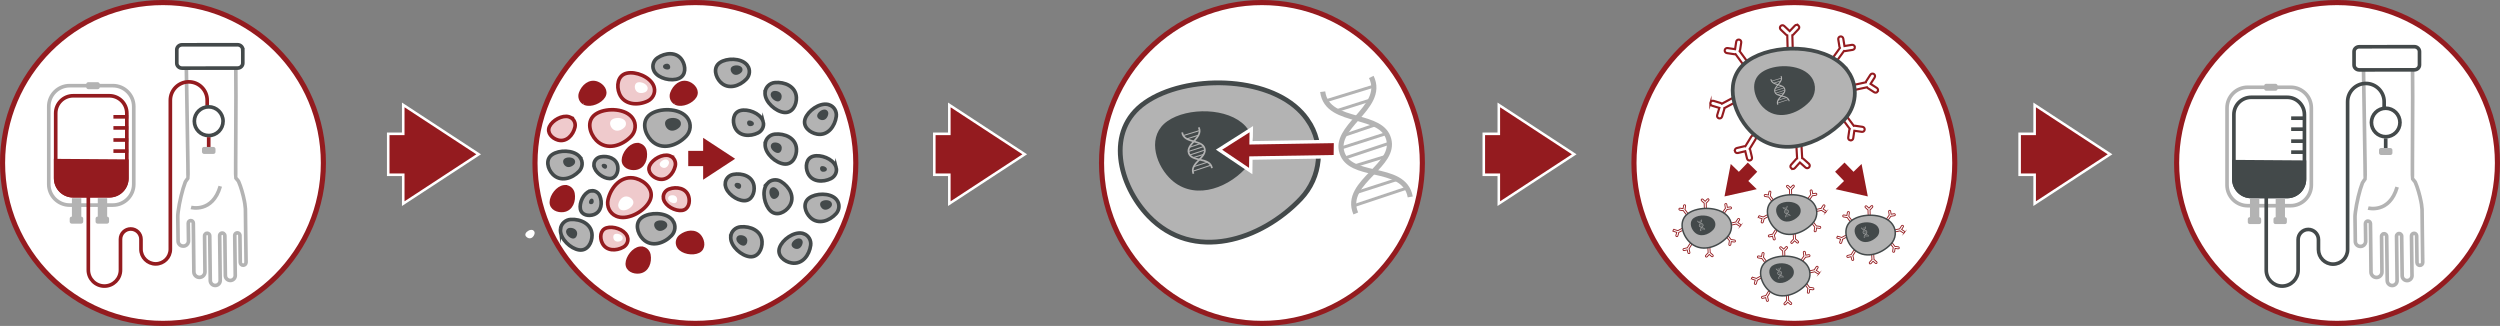 <svg xmlns="http://www.w3.org/2000/svg" id="Layer_2" data-name="Layer 2" viewBox="0 0 732.5 95.5"><rect x="0" y="0" width="732.5" height="95.5" fill="#808080" stroke="none"/><defs><style>      .cls-1 {        stroke-width: 1.5px;      }      .cls-1, .cls-2, .cls-3, .cls-4, .cls-5, .cls-6, .cls-7, .cls-8, .cls-9, .cls-10, .cls-11, .cls-12, .cls-13, .cls-14, .cls-15, .cls-16, .cls-17, .cls-18, .cls-19, .cls-20 {        stroke-miterlimit: 10;      }      .cls-1, .cls-2, .cls-3, .cls-4, .cls-9, .cls-10, .cls-11, .cls-14, .cls-16 {        fill: none;      }      .cls-1, .cls-4, .cls-10, .cls-16 {        stroke: #b3b3b3;      }      .cls-2, .cls-3, .cls-4, .cls-18 {        stroke-width: 1.07px;      }      .cls-2, .cls-6, .cls-7, .cls-11, .cls-12, .cls-17, .cls-19 {        stroke: #43494a;      }      .cls-3, .cls-5, .cls-8, .cls-9, .cls-14, .cls-15, .cls-18 {        stroke: #941b1f;      }      .cls-5 {        fill: #efcacc;      }      .cls-5, .cls-6, .cls-7, .cls-8, .cls-10, .cls-11 {        stroke-width: 1.07px;      }      .cls-6, .cls-21 {        fill: #43494a;      }      .cls-7, .cls-12, .cls-17, .cls-19, .cls-22 {        fill: #b3b3b3;      }      .cls-8, .cls-13, .cls-18, .cls-20, .cls-23 {        fill: #941b1f;      }      .cls-9 {        stroke-width: .63px;      }      .cls-12 {        stroke-width: .44px;      }      .cls-13, .cls-20 {        stroke: #fff;      }      .cls-14 {        stroke-width: .26px;      }      .cls-15 {        stroke-width: 1.5px;      }      .cls-15, .cls-24 {        fill: #fff;      }      .cls-16 {        stroke-width: .88px;      }      .cls-17 {        stroke-width: 1.1px;      }      .cls-19 {        stroke-width: 1.4px;      }      .cls-20 {        stroke-width: .75px;      }      .cls-21, .cls-22, .cls-23, .cls-24 {        stroke-width: 0px;      }    </style></defs><g id="Layer_1-2" data-name="Layer 1"><circle class="cls-15" cx="47.75" cy="47.75" r="47"></circle><circle class="cls-15" cx="203.75" cy="47.75" r="47"></circle><circle class="cls-15" cx="369.75" cy="47.75" r="47"></circle><circle class="cls-15" cx="525.75" cy="47.75" r="47"></circle><circle class="cls-15" cx="684.75" cy="47.75" r="47"></circle><g><path class="cls-4" d="m20.4,25.1h12.68c3.37,0,6.11,2.74,6.11,6.11v22.77c0,3.37-2.74,6.11-6.11,6.11h-12.68c-3.37,0-6.11-2.74-6.11-6.11v-22.77c0-3.37,2.74-6.11,6.11-6.11Z"></path><path class="cls-3" d="m16.32,52.22v-19.05c0-2.82,2.29-5.11,5.11-5.11h10.61c2.83,0,5.12,2.29,5.12,5.11v19.05c0,2.83-2.29,5.12-5.12,5.12h-10.61c-2.83,0-5.11-2.29-5.11-5.12Z"></path><path class="cls-18" d="m16.32,47.08v5.14c0,2.83,2.29,5.12,5.11,5.12h10.61c2.83,0,5.12-2.29,5.12-5.12v-4.99l-20.84-.15Z"></path><path class="cls-4" d="m54.6,20.03c.07,7.49.6,31.9.46,32.17-.1.22-.67.87-.77,1.14-.87,2.23-1.75,6-2.08,8.6-.03.29-.07.57-.09.82-.01.17-.02.33-.03.47,0,.07,0,.13,0,.2h0s0,.03,0,.03c0,.06,0,.12,0,.19v.02s.05,3.7.05,3.7l.04,3.29c.01.81.68,1.45,1.48,1.44h.12c.7-.01,1.29-.52,1.42-1.19.02-.1.03-.19.03-.29l-.02-1.64s0,0,0-.01l-.05-3.59c0-.41.32-.74.73-.75.41,0,.75.32.75.73l.05,3.66s0,.04,0,.07c0,.01,0,.04,0,.06l.11,10.51c.01.9.75,1.62,1.65,1.61.89-.01,1.61-.75,1.6-1.65l-.11-10.51c0-.27.13-.49.33-.64.05-.03.1-.06.15-.08.08-.03.17-.05.26-.05.16,0,.3.05.42.13.11.07.2.17.26.28.05.1.09.21.09.34l.16,13.11c.01.8.67,1.45,1.47,1.44.8-.01,1.45-.67,1.44-1.48l-.16-13.11c0-.27.13-.49.34-.63.12-.09.25-.14.41-.14.15,0,.29.05.41.13.21.14.35.36.36.62l.15,11.71c0,.8.66,1.44,1.47,1.43s1.44-.67,1.43-1.47l-.15-11.7c0-.3.17-.55.41-.68.11-.05.22-.09.34-.09.01,0,.03,0,.05,0,.34.01.61.26.69.57.01.07.03.12.03.18l.1,7.88c0,.48.39.85.86.85.46,0,.84-.39.84-.86l-.11-8.29h0s-.04-3.41-.04-3.41c0-.03,0-.07,0-.09l-.04-3.67c0-.09-.01-.18-.01-.26-.02-.41-.07-.88-.15-1.4-.04-.27-.09-.55-.15-.85-.37-1.91-1.01-4.16-1.69-5.7-.12-.28-.69-.82-.82-1.04-.14-.27.15-24.73,0-32.08"></path><path class="cls-2" d="m71.13,14.56c0-.8-.69-1.45-1.54-1.45l-16.25.02c-.85,0-1.54.65-1.54,1.45v3.94c0,.8.7,1.45,1.55,1.45l16.25-.02c.85,0,1.54-.65,1.54-1.45v-3.94Z"></path><path class="cls-3" d="m25.88,57.19v21.92c0,2.6,2.11,4.71,4.71,4.71s4.71-2.11,4.71-4.71v-9.02c0-1.66,1.35-3,3-3s3.01,1.35,3.01,3v2.93c0,2.37,1.93,4.3,4.3,4.3s4.3-1.93,4.3-4.3V29.38c0-2.98,2.42-5.4,5.4-5.4s5.4,2.42,5.4,5.4v1.61"></path><path class="cls-2" d="m65.36,35.51c0,2.32-1.88,4.21-4.21,4.21s-4.21-1.88-4.21-4.21,1.89-4.21,4.21-4.21,4.21,1.88,4.21,4.21Z"></path><path class="cls-22" d="m23.82,63.48v-5.41h-2.75v5.4h-.06c-.32,0-.59.26-.59.59v.88c0,.32.26.59.59.59h2.78c.32,0,.59-.26.59-.59v-.88c0-.31-.25-.57-.56-.58Z"></path><path class="cls-22" d="m31.4,63.48v-5.41h-2.75v5.4h-.06c-.32,0-.59.26-.59.59v.88c0,.32.26.59.59.59h2.78c.32,0,.59-.26.59-.59v-.88c0-.31-.25-.57-.56-.58Z"></path><rect class="cls-22" x="25.27" y="24.08" width="3.96" height="2.05" rx=".59" ry=".59"></rect><line class="cls-3" x1="33.23" y1="44.27" x2="37.56" y2="44.27"></line><line class="cls-3" x1="33.23" y1="41.02" x2="37.56" y2="41.02"></line><line class="cls-3" x1="33.23" y1="37.48" x2="37.56" y2="37.48"></line><line class="cls-3" x1="33.23" y1="34.23" x2="37.56" y2="34.23"></line><line class="cls-3" x1="61.15" y1="40.19" x2="61.15" y2="43.38"></line><path class="cls-4" d="m55.98,60.77s6.29,1.69,8.56-6.2"></path><rect class="cls-22" x="59.18" y="43.05" width="3.96" height="2.05" rx=".59" ry=".59"></rect></g><g><path class="cls-10" d="m658.58,25.57h12.58c3.35,0,6.06,2.72,6.06,6.06v22.58c0,3.35-2.72,6.06-6.06,6.06h-12.58c-3.35,0-6.06-2.72-6.06-6.06v-22.58c0-3.35,2.72-6.06,6.06-6.06Z"></path><path class="cls-11" d="m654.53,52.48v-18.9c0-2.8,2.27-5.07,5.07-5.07h10.53c2.8,0,5.07,2.27,5.07,5.07v18.9c0,2.8-2.27,5.08-5.07,5.08h-10.53c-2.8,0-5.07-2.27-5.07-5.08Z"></path><path class="cls-6" d="m654.53,47.38v5.1c0,2.8,2.27,5.08,5.07,5.08h10.53c2.8,0,5.07-2.27,5.07-5.08v-4.95l-20.67-.15Z"></path><path class="cls-10" d="m692.51,20.53c.07,7.43.59,31.64.46,31.91-.1.22-.66.87-.77,1.13-.87,2.21-1.74,5.96-2.06,8.53-.03.29-.07.56-.09.81-.01.17-.02.33-.03.47,0,.07,0,.13,0,.2h0s0,.03,0,.03c0,.06,0,.12,0,.19v.02s.05,3.67.05,3.67l.04,3.27c.01.8.67,1.44,1.47,1.43h.12c.7-.01,1.28-.52,1.41-1.18.02-.09.03-.19.03-.29l-.02-1.63s0,0,0-.01l-.05-3.56c0-.41.32-.74.72-.74.41,0,.74.32.75.73l.05,3.63s0,.04,0,.07c0,.01,0,.04,0,.06l.11,10.43c.01.89.74,1.6,1.63,1.6.88-.01,1.59-.75,1.58-1.63l-.11-10.43c0-.27.13-.49.33-.63.05-.03.1-.06.15-.08.08-.03.17-.05.26-.05.16,0,.3.05.41.13.11.07.2.17.26.28.05.1.09.21.09.33l.16,13.01c.01.8.67,1.43,1.46,1.43.8-.01,1.44-.67,1.43-1.46l-.16-13.01c0-.27.13-.49.33-.62.12-.09.25-.14.41-.14.15,0,.29.05.41.13.21.14.35.35.35.61l.15,11.62c0,.79.66,1.43,1.46,1.42s1.43-.67,1.42-1.46l-.15-11.61c0-.3.17-.55.41-.68.11-.05.22-.09.34-.09.01,0,.03,0,.05,0,.33,0,.61.25.68.56.01.07.03.12.03.17l.1,7.81c0,.47.39.84.85.84.46,0,.84-.39.83-.85l-.11-8.23h0s-.04-3.38-.04-3.38c0-.03,0-.07,0-.09l-.04-3.64c0-.09-.01-.18-.01-.26-.02-.41-.07-.87-.15-1.39-.04-.27-.09-.54-.15-.84-.36-1.89-1.01-4.13-1.67-5.66-.12-.27-.69-.81-.81-1.04-.14-.27.14-24.53,0-31.82"></path><path class="cls-11" d="m708.91,15.11c0-.79-.69-1.44-1.53-1.43l-16.12.02c-.84,0-1.53.64-1.52,1.44v3.91c0,.79.69,1.43,1.53,1.43l16.12-.02c.84,0,1.52-.64,1.52-1.44v-3.91Z"></path><path class="cls-11" d="m664.01,57.41v21.75c0,2.57,2.1,4.67,4.67,4.67s4.67-2.09,4.67-4.67v-8.95c0-1.64,1.34-2.98,2.98-2.98s2.98,1.34,2.98,2.98v2.91c0,2.35,1.91,4.27,4.27,4.27s4.27-1.91,4.27-4.27V29.81c0-2.95,2.4-5.36,5.35-5.36s5.36,2.4,5.36,5.36v1.59"></path><path class="cls-11" d="m703.19,35.89c0,2.31-1.87,4.17-4.18,4.17s-4.18-1.87-4.18-4.17,1.87-4.18,4.18-4.18,4.18,1.87,4.18,4.18Z"></path><path class="cls-22" d="m661.97,63.64v-5.37h-2.73v5.36h-.06c-.32,0-.58.26-.58.58v.87c0,.32.26.58.58.58h2.76c.32,0,.58-.26.58-.58v-.87c0-.31-.25-.56-.56-.58Z"></path><path class="cls-22" d="m669.5,63.64v-5.37h-2.73v5.36h-.06c-.32,0-.58.26-.58.58v.87c0,.32.26.58.58.58h2.76c.32,0,.58-.26.58-.58v-.87c0-.31-.25-.56-.56-.58Z"></path><rect class="cls-22" x="663.41" y="24.55" width="3.93" height="2.04" rx=".58" ry=".58"></rect><line class="cls-11" x1="671.31" y1="44.58" x2="675.6" y2="44.58"></line><line class="cls-11" x1="671.31" y1="41.36" x2="675.6" y2="41.36"></line><line class="cls-11" x1="671.31" y1="37.85" x2="675.6" y2="37.85"></line><line class="cls-11" x1="671.31" y1="34.63" x2="675.6" y2="34.63"></line><line class="cls-11" x1="699.01" y1="40.54" x2="699.01" y2="43.7"></line><path class="cls-10" d="m693.87,60.96s6.24,1.68,8.49-6.15"></path><rect class="cls-22" x="697.05" y="43.37" width="3.93" height="2.04" rx=".58" ry=".58"></rect></g><path class="cls-7" d="m191.53,20.55c-.55-1.3-.06-2.8,1.1-3.59,2.26-1.55,5.64-1.9,7.25.71,1.06,1.72,1.19,4.41-.98,5.32-2.17.91-5.94.05-7.17-2.02-.07-.11-.13-.23-.18-.35,0-.02-.02-.04-.02-.06Z"></path><path class="cls-21" d="m194.31,19.75c-.12-.29-.01-.64.25-.82.51-.35,1.28-.43,1.65.16.24.39.27,1-.22,1.21-.49.21-1.35.01-1.63-.46-.02-.03-.03-.05-.04-.08,0,0,0,0,0-.01Z"></path><path class="cls-7" d="m174.02,48.22c.01-1.11.84-2.05,1.94-2.26,2.13-.41,4.69.41,5.04,2.81.23,1.58-.53,3.58-2.39,3.55-1.86-.03-4.33-1.84-4.56-3.74-.01-.1-.02-.21-.02-.31,0-.02,0-.03,0-.05Z"></path><path class="cls-21" d="m176.28,48.52c0-.25.19-.47.44-.51.48-.09,1.07.09,1.15.64.05.36-.12.81-.54.81-.42,0-.98-.42-1.04-.85,0-.02,0-.05,0-.07,0,0,0,0,0-.01Z"></path><path class="cls-7" d="m173.12,55.92c1.09-.21,2.18.41,2.61,1.44.83,2,.56,4.68-1.72,5.51-1.5.54-3.61.21-3.96-1.62-.35-1.83.92-4.61,2.73-5.23.1-.03.2-.06.3-.08.02,0,.03,0,.05,0Z"></path><path class="cls-21" d="m173.28,58.2c.25-.05.5.09.59.33.19.46.13,1.06-.39,1.25-.34.12-.82.05-.9-.37-.08-.41.21-1.05.62-1.19.02,0,.05-.01.07-.02,0,0,0,0,.01,0Z"></path><path class="cls-7" d="m212.49,53.84c.02-1.35,1.02-2.48,2.34-2.73,2.58-.49,5.68.49,6.1,3.4.27,1.92-.64,4.33-2.89,4.29-2.25-.03-5.24-2.23-5.52-4.52-.02-.13-.02-.25-.02-.38,0-.02,0-.04,0-.06Z"></path><path class="cls-21" d="m215.23,54.21c0-.31.23-.56.53-.62.59-.11,1.29.11,1.39.77.06.44-.15.98-.66.98-.51,0-1.19-.51-1.26-1.03,0-.03,0-.06,0-.09,0,0,0,0,0-.01Z"></path><path class="cls-7" d="m223.62,35.68c.35,1.3-.32,2.66-1.52,3.26-2.35,1.17-5.6,1.05-6.79-1.64-.78-1.77-.54-4.34,1.63-4.91,2.18-.57,5.64.74,6.54,2.88.05.12.09.24.12.36,0,.02.01.04.02.06Z"></path><path class="cls-21" d="m220.87,36.07c.08.3-.07.61-.35.74-.53.27-1.27.24-1.54-.37-.18-.4-.12-.99.37-1.12.49-.13,1.28.17,1.49.65.01.03.02.05.03.08,0,0,0,0,0,.01Z"></path><path class="cls-7" d="m244.99,49.06c.35,1.3-.32,2.66-1.52,3.26-2.35,1.17-5.6,1.05-6.79-1.64-.78-1.77-.54-4.34,1.63-4.91,2.18-.57,5.64.74,6.54,2.88.05.12.09.24.12.36,0,.02.01.04.02.06Z"></path><path class="cls-21" d="m242.25,49.44c.08.3-.07.61-.35.74-.53.27-1.27.24-1.54-.37-.18-.4-.12-.99.37-1.12.49-.13,1.28.17,1.49.65.01.03.02.05.03.08,0,0,0,0,0,.01Z"></path><path class="cls-7" d="m197.15,64.65c.94,1.34.75,3.18-.38,4.37-2.2,2.32-5.97,3.55-8.44.97-1.63-1.7-2.44-4.74-.19-6.3,2.25-1.56,6.76-1.51,8.67.55.1.11.2.23.29.36.01.02.03.04.04.06Z"></path><path class="cls-21" d="m195.31,65.29c.33.47.26,1.11-.13,1.53-.77.81-2.09,1.24-2.96.34-.57-.6-.85-1.66-.07-2.21.79-.55,2.37-.53,3.04.19.04.04.07.08.1.12,0,0,0,.01.01.02Z"></path><path class="cls-7" d="m201.48,34.66c1.14,1.63.91,3.84-.46,5.28-2.66,2.81-7.22,4.29-10.22,1.17-1.97-2.06-2.95-5.73-.23-7.63,2.72-1.89,8.18-1.83,10.5.67.13.14.24.28.35.43.02.02.03.05.05.07Z"></path><path class="cls-21" d="m199.26,35.43c.4.57.32,1.35-.16,1.85-.93.98-2.53,1.5-3.58.41-.69-.72-1.03-2.01-.08-2.67.95-.66,2.87-.64,3.68.23.04.05.09.1.12.15,0,0,.01.02.02.03Z"></path><path class="cls-7" d="m170.01,46.19c.86,1.23.69,2.9-.34,3.99-2.01,2.12-5.45,3.24-7.72.88-1.49-1.55-2.23-4.33-.17-5.76,2.06-1.43,6.18-1.38,7.93.5.1.1.18.21.27.33.01.02.03.04.04.05Z"></path><path class="cls-21" d="m168.33,46.78c.3.43.24,1.02-.12,1.4-.7.74-1.91,1.14-2.71.31-.52-.54-.78-1.52-.06-2.02.72-.5,2.17-.48,2.78.18.03.04.06.07.09.11,0,0,0,.01.01.02Z"></path><path class="cls-7" d="m164.24,67c.2-1.49,1.47-2.6,2.96-2.7,2.92-.19,6.2,1.32,6.27,4.59.04,2.15-1.3,4.69-3.78,4.34-2.48-.35-5.48-3.18-5.48-5.75,0-.14,0-.28.03-.42,0-.02,0-.04,0-.07Z"></path><path class="cls-21" d="m165.87,67.71c.07-.52.51-.91,1.04-.95,1.02-.07,2.17.46,2.2,1.61.01.75-.46,1.64-1.33,1.52-.87-.12-1.92-1.11-1.92-2.02,0-.05,0-.1,0-.15,0,0,0-.02,0-.02Z"></path><path class="cls-5" d="m185.38,34.66c1.14,1.63.91,3.84-.46,5.28-2.66,2.81-7.22,4.29-10.22,1.17-1.97-2.06-2.95-5.73-.23-7.63,2.72-1.89,8.18-1.83,10.5.67.13.14.24.28.35.43.02.02.03.05.05.07Z"></path><path class="cls-24" d="m183.16,35.43c.4.57.32,1.35-.16,1.85-.93.98-2.53,1.5-3.58.41-.69-.72-1.03-2.01-.08-2.67.95-.66,2.87-.64,3.68.23.04.05.09.1.12.15,0,0,.01.02.02.03Z"></path><path class="cls-5" d="m180.45,63.29c-1.81-.82-2.74-2.84-2.3-4.78.86-3.77,4.02-7.37,8.2-6.21,2.75.76,5.46,3.43,4.08,6.44-1.38,3.01-6.11,5.75-9.37,4.78-.18-.05-.35-.12-.52-.19-.03-.01-.05-.02-.08-.04Z"></path><path class="cls-24" d="m181.97,61.49c-.63-.29-.96-1-.81-1.68.3-1.32,1.41-2.58,2.87-2.18.96.27,1.91,1.2,1.43,2.26-.48,1.06-2.14,2.01-3.29,1.67-.06-.02-.12-.04-.18-.07,0,0-.02,0-.03-.01Z"></path><path class="cls-5" d="m194.37,58.05c-.16-1.17.57-2.28,1.69-2.67,2.18-.76,4.99-.29,5.72,2.18.48,1.63,0,3.84-1.97,4.09-1.96.26-4.83-1.27-5.37-3.23-.03-.11-.05-.21-.07-.32,0-.02,0-.04,0-.05Z"></path><path class="cls-24" d="m195.76,58.26c-.05-.41.2-.8.59-.94.76-.27,1.75-.1,2.01.76.17.57,0,1.35-.69,1.44-.69.09-1.69-.45-1.88-1.13-.01-.04-.02-.08-.02-.11,0,0,0-.01,0-.02Z"></path><path class="cls-5" d="m191.7,25.68c.39,1.61-.47,3.25-1.96,3.95-2.92,1.37-6.9,1.13-8.27-2.2-.9-2.19-.54-5.34,2.14-5.97,2.68-.64,6.89,1.07,7.93,3.71.06.14.1.29.14.44,0,.02.01.05.02.07Z"></path><path class="cls-24" d="m189.75,25.6c.14.56-.16,1.14-.69,1.39-1.02.48-2.42.39-2.9-.77-.32-.77-.19-1.87.75-2.09.94-.22,2.42.38,2.78,1.3.02.05.04.1.05.15,0,0,0,.02,0,.03Z"></path><path class="cls-7" d="m219.03,19.23c.85,1.21.68,2.87-.34,3.94-1.98,2.09-5.38,3.2-7.62.87-1.47-1.53-2.2-4.27-.17-5.68,2.03-1.41,6.1-1.37,7.83.5.09.1.18.21.26.32.01.02.03.04.04.05Z"></path><path class="cls-21" d="m217.37,19.8c.3.42.24,1-.12,1.38-.7.73-1.89,1.12-2.67.31-.52-.54-.77-1.5-.06-1.99.71-.49,2.14-.48,2.74.17.03.04.06.07.09.11,0,0,0,.01.01.02Z"></path><path class="cls-7" d="m224.18,26.95c.15-1.47,1.37-2.61,2.84-2.75,2.87-.28,6.16,1.11,6.32,4.34.11,2.12-1.14,4.67-3.6,4.4-2.46-.27-5.5-2.97-5.58-5.51,0-.14,0-.28.01-.41,0-.02,0-.04,0-.07Z"></path><path class="cls-21" d="m225.81,27.61c.05-.52.48-.91,1-.96,1.01-.1,2.16.39,2.22,1.52.04.74-.4,1.64-1.26,1.54-.86-.09-1.93-1.04-1.96-1.93,0-.05,0-.1,0-.15,0,0,0-.02,0-.02Z"></path><path class="cls-7" d="m245.2,58.62c.89,1.18.78,2.84-.2,3.95-1.91,2.16-5.27,3.39-7.58,1.14-1.53-1.48-2.35-4.19-.37-5.67,1.98-1.48,6.05-1.58,7.84.22.1.1.19.2.27.31.01.02.03.04.04.05Z"></path><path class="cls-21" d="m243.56,59.25c.31.41.27,1-.07,1.38-.67.76-1.85,1.19-2.66.4-.53-.52-.82-1.47-.13-1.99.69-.52,2.12-.55,2.75.08.03.03.07.07.1.11,0,0,0,.01.01.02Z"></path><path class="cls-7" d="m235.48,68.47c1.4.48,2.24,1.92,2.05,3.38-.37,2.86-2.46,5.76-5.64,5.19-2.09-.37-4.29-2.16-3.48-4.49.81-2.33,4.12-4.7,6.62-4.21.14.03.27.06.4.1.02,0,.04.01.06.02Z"></path><path class="cls-21" d="m234.47,69.91c.49.17.78.67.72,1.19-.13,1-.86,2.02-1.98,1.82-.73-.13-1.5-.76-1.22-1.58.28-.82,1.45-1.65,2.32-1.47.05,0,.09.02.14.04,0,0,.01,0,.02,0Z"></path><path class="cls-7" d="m242.98,30.72c1.4.48,2.24,1.92,2.05,3.38-.37,2.86-2.46,5.76-5.64,5.19-2.09-.37-4.29-2.16-3.48-4.49.81-2.33,4.12-4.7,6.62-4.21.14.03.27.06.4.1.02,0,.04.01.06.02Z"></path><path class="cls-21" d="m241.97,32.16c.49.17.78.67.72,1.19-.13,1-.86,2.02-1.98,1.82-.73-.13-1.5-.76-1.22-1.58.28-.82,1.45-1.65,2.32-1.47.05,0,.09.02.14.04,0,0,.01,0,.02,0Z"></path><path class="cls-7" d="m224.21,42.06c.15-1.47,1.37-2.61,2.84-2.75,2.87-.28,6.16,1.11,6.32,4.34.11,2.12-1.14,4.67-3.6,4.4-2.46-.27-5.5-2.97-5.58-5.51,0-.14,0-.28.01-.41,0-.02,0-.04,0-.07Z"></path><path class="cls-21" d="m225.84,42.72c.05-.52.48-.91,1-.96,1.01-.1,2.16.39,2.22,1.52.04.74-.4,1.64-1.26,1.54-.86-.09-1.93-1.04-1.96-1.93,0-.05,0-.1,0-.15,0,0,0-.02,0-.02Z"></path><path class="cls-7" d="m214.12,69.22c.15-1.47,1.37-2.61,2.84-2.75,2.87-.28,6.16,1.11,6.32,4.34.11,2.12-1.14,4.67-3.6,4.4-2.46-.27-5.5-2.97-5.58-5.51,0-.14,0-.28.01-.41,0-.02,0-.04,0-.07Z"></path><path class="cls-21" d="m215.75,69.88c.05-.52.48-.91,1-.96,1.01-.1,2.16.39,2.22,1.52.04.74-.4,1.64-1.26,1.54-.86-.09-1.93-1.04-1.96-1.93,0-.05,0-.1,0-.15,0,0,0-.02,0-.02Z"></path><path class="cls-7" d="m224.89,53.68c1-1.09,2.65-1.28,3.92-.51,2.47,1.49,4.28,4.57,2.49,7.25-1.18,1.77-3.7,3.06-5.51,1.39-1.81-1.68-2.64-5.66-1.19-7.75.08-.11.16-.22.26-.33.01-.02.03-.03.04-.05Z"></path><path class="cls-21" d="m225.8,55.18c.35-.38.93-.45,1.37-.18.87.52,1.5,1.6.87,2.54-.41.62-1.3,1.07-1.93.49-.64-.59-.93-1.99-.42-2.72.03-.04.06-.08.09-.11,0,0,.01-.01.02-.02Z"></path><path class="cls-5" d="m196.46,45.74c1.1.51,1.66,1.74,1.38,2.92-.54,2.29-2.48,4.47-5.01,3.75-1.67-.48-3.31-2.11-2.46-3.94.85-1.83,3.74-3.47,5.72-2.87.11.03.21.07.32.12.02,0,.03.01.05.02Z"></path><path class="cls-24" d="m195.52,46.82c.38.18.58.61.48,1.02-.19.8-.87,1.57-1.76,1.31-.58-.17-1.16-.74-.86-1.38.3-.64,1.31-1.22,2.01-1.01.04.01.08.03.11.04,0,0,.01,0,.02,0Z"></path><path class="cls-5" d="m167.08,34.36c1.1.51,1.66,1.74,1.38,2.92-.54,2.29-2.48,4.47-5.01,3.75-1.67-.48-3.31-2.11-2.46-3.94.85-1.83,3.74-3.47,5.72-2.87.11.03.21.07.32.12.02,0,.03.01.05.02Z"></path><path class="cls-24" d="m156.15,67.45c.38.18.58.61.48,1.02-.19.8-.87,1.57-1.76,1.31-.58-.17-1.16-.74-.86-1.38.3-.64,1.31-1.22,2.01-1.01.04.01.08.03.11.04,0,0,.01,0,.02,0Z"></path><path class="cls-5" d="m183.85,69.43c.37,1.15-.17,2.4-1.23,2.99-2.06,1.15-4.97,1.18-6.15-1.18-.77-1.55-.67-3.87,1.25-4.47,1.92-.6,5.08.42,5.97,2.3.05.1.09.21.13.31,0,.02.01.03.02.05Z"></path><path class="cls-24" d="m182.42,69.48c.13.4-.06.84-.43,1.05-.72.4-1.74.41-2.15-.41-.27-.54-.23-1.35.44-1.57.67-.21,1.78.15,2.09.8.02.04.03.07.04.11,0,0,0,.01,0,.02Z"></path><path class="cls-8" d="m197.84,30.11c-.94-.56-1.33-1.73-.97-2.77.7-2.02,2.67-3.81,4.89-2.91,1.46.59,2.79,2.22,1.85,3.79-.94,1.57-3.71,2.78-5.45,2.05-.09-.04-.19-.09-.28-.14-.01,0-.03-.02-.04-.02Z"></path><path class="cls-8" d="m171.09,30.11c-.94-.56-1.33-1.73-.97-2.77.7-2.02,2.67-3.81,4.89-2.91,1.46.59,2.79,2.22,1.85,3.79-.94,1.57-3.71,2.78-5.45,2.05-.09-.04-.19-.09-.28-.14-.01,0-.03-.02-.04-.02Z"></path><path class="cls-8" d="m186.77,42.41c1.1.02,2.01.85,2.21,1.93.38,2.11-.44,4.62-2.82,4.94-1.56.21-3.52-.56-3.48-2.39.04-1.83,1.85-4.25,3.73-4.47.1-.01.2-.02.31-.02.02,0,.03,0,.05,0Z"></path><path class="cls-8" d="m165.65,54.75c1.1.02,2.01.85,2.21,1.93.38,2.11-.44,4.62-2.82,4.94-1.56.21-3.52-.56-3.48-2.39.04-1.83,1.85-4.25,3.73-4.47.1-.01.2-.02.31-.02.02,0,.03,0,.05,0Z"></path><path class="cls-8" d="m187.9,72.75c1.1.02,2.01.85,2.21,1.93.38,2.11-.44,4.62-2.82,4.94-1.56.21-3.52-.56-3.48-2.39.04-1.83,1.85-4.25,3.73-4.47.1-.01.2-.02.31-.02.02,0,.03,0,.05,0Z"></path><path class="cls-8" d="m198.76,72.08c-.49-.98-.19-2.18.68-2.85,1.68-1.32,4.3-1.76,5.69.19.91,1.29,1.15,3.38-.5,4.19-1.64.81-4.63.34-5.69-1.22-.06-.08-.11-.17-.16-.26,0-.01-.01-.03-.02-.04Z"></path><polygon class="cls-23" points="215.39 46.52 206.02 40.38 206.02 44.2 201.65 44.2 201.65 48.67 206.02 48.67 206.02 52.66 215.39 46.52"></polygon><path class="cls-19" d="m383.13,35.16c4.97,7.1,3.97,16.78-1.99,23.07-11.62,12.26-31.52,18.73-44.61,5.1-8.62-8.97-12.87-25.03-.99-33.28,11.88-8.26,35.71-8,45.82,2.91.55.59,1.07,1.22,1.54,1.88.08.11.15.21.22.32Z"></path><path class="cls-21" d="m365.77,38.02c2.47,3.53,1.98,8.35-.99,11.49-5.78,6.1-15.69,9.33-22.21,2.54-4.29-4.47-6.41-12.46-.49-16.57,5.91-4.11,17.78-3.98,22.81,1.45.27.3.53.61.77.94.04.05.08.11.11.16Z"></path><g><path class="cls-22" d="m354.86,49.31c-.28-1.57-1.77-1.92-3.36-2.28-1.46-.33-2.97-.68-3.43-2.09-.46-1.41.56-2.57,1.55-3.7,1.07-1.22,2.08-2.38,1.38-3.82l.46-.22c.85,1.74-.38,3.14-1.45,4.37-.98,1.12-1.82,2.08-1.45,3.21.37,1.13,1.61,1.42,3.06,1.75,1.6.36,3.41.78,3.74,2.69l-.5.09Z"></path><path class="cls-22" d="m349.45,51.01c-.76-1.78.53-3.12,1.66-4.3,1.03-1.07,1.91-1.99,1.6-3.14-.31-1.15-1.54-1.5-2.97-1.89-1.58-.44-3.36-.94-3.61-2.86l.51-.06c.2,1.59,1.68,2,3.24,2.44,1.44.4,2.94.82,3.32,2.25.39,1.43-.69,2.54-1.73,3.62-1.13,1.17-2.19,2.27-1.56,3.74l-.47.2Z"></path><rect class="cls-22" x="349.29" y="49.11" width="5.67" height=".3" transform="translate(2.49 113.88) rotate(-18.43)"></rect><polygon class="cls-22" points="349.8 48.96 349.71 48.68 353.78 47.37 353.87 47.65 349.8 48.96"></polygon><rect class="cls-22" x="349.48" y="45.55" width="3.28" height=".3" transform="translate(2 104.78) rotate(-17.02)"></rect><rect class="cls-22" x="348.46" y="44.5" width="4.69" height=".3" transform="translate(3.88 113.23) rotate(-18.43)"></rect><rect class="cls-22" x="348.11" y="43.53" width="4.69" height=".3" transform="translate(3.34 108.78) rotate(-17.73)"></rect><rect class="cls-22" x="348.43" y="42.46" width="3.33" height=".3" transform="translate(4.8 114.39) rotate(-18.68)"></rect><polygon class="cls-22" points="347.79 40.83 347.7 40.55 351.12 39.46 351.21 39.75 347.79 40.83"></polygon><rect class="cls-22" x="346.58" y="38.81" width="5.02" height=".3" transform="translate(3.92 104.09) rotate(-17.05)"></rect></g><polygon class="cls-13" points="357.17 43.86 366.46 50.12 366.51 46.31 391.25 45.9 391.31 41.43 366.57 41.84 366.63 37.85 357.17 43.86"></polygon><polygon class="cls-23" points="547.27 57.55 545.44 48.04 543.08 50.34 540.45 47.63 537.68 50.32 540.3 53.03 537.83 55.43 547.27 57.55"></polygon><polygon class="cls-23" points="505.28 57.55 507.11 48.04 509.48 50.34 512.1 47.63 514.87 50.32 512.25 53.03 514.73 55.43 505.28 57.55"></polygon><polygon class="cls-20" points="618.25 45.21 596.15 30.74 596.15 39.21 591.75 39.21 591.75 51.21 596.15 51.21 596.15 59.67 618.25 45.21"></polygon><polygon class="cls-20" points="461.25 45.21 439.15 30.74 439.15 39.21 434.75 39.21 434.75 51.21 439.15 51.21 439.15 59.67 461.25 45.21"></polygon><polygon class="cls-20" points="300.25 45.21 278.15 30.74 278.15 39.21 273.75 39.21 273.75 51.21 278.15 51.21 278.15 59.67 300.25 45.21"></polygon><polygon class="cls-20" points="140.25 45.21 118.15 30.74 118.15 39.21 113.75 39.21 113.75 51.21 118.15 51.21 118.15 59.67 140.25 45.21"></polygon><g><path class="cls-1" d="m401.79,22.54c2.27,4.68-1,8.42-4.17,12.04-2.89,3.31-5.63,6.43-4.41,10.17,1.21,3.74,5.26,4.67,9.54,5.65,4.69,1.07,9.54,2.18,10.45,7.3"></path><path class="cls-1" d="m387.55,26.87c.66,5.16,5.45,6.5,10.08,7.8,4.23,1.18,8.23,2.3,9.26,6.1,1.03,3.79-1.85,6.78-4.9,9.94-3.34,3.46-6.79,7.04-4.75,11.83"></path><line class="cls-16" x1="396.49" y1="60.34" x2="412.33" y2="55.06"></line><line class="cls-16" x1="397.45" y1="56.41" x2="409.42" y2="52.55"></line><line class="cls-16" x1="396.85" y1="48.62" x2="406.07" y2="45.8"></line><line class="cls-16" x1="393.99" y1="46.32" x2="407.1" y2="41.95"></line><line class="cls-16" x1="392.93" y1="43.37" x2="406.07" y2="39.16"></line><line class="cls-16" x1="393.79" y1="39.68" x2="403.06" y2="36.54"></line><line class="cls-16" x1="391.54" y1="32.47" x2="401.59" y2="29.27"></line><line class="cls-16" x1="388.42" y1="29.56" x2="402.53" y2="25.22"></line></g><g><path class="cls-9" d="m526.95,7.48c-.3-.28-.77-.27-1.05.03l-1.52,1.61-1.61-1.52c-.3-.28-.77-.27-1.05.03s-.27.77.03,1.05l1.62,1.53c.09.08.19.14.3.17l.09,3.35c.01.41.35.73.77.72s.73-.35.72-.77l-.09-3.35c.11-.04.21-.1.29-.19l1.53-1.62c.28-.3.27-.77-.03-1.05Z"></path><path class="cls-9" d="m509.56,11.6c-.41-.06-.79.22-.85.62l-.33,2.19-2.19-.33c-.41-.06-.79.22-.85.62s.22.79.62.85l2.21.34c.12.02.24,0,.34-.03l1.98,2.7c.24.33.71.4,1.04.16s.4-.71.16-1.04l-1.98-2.7c.07-.09.11-.2.13-.32l.34-2.21c.06-.41-.22-.79-.62-.85Z"></path><path class="cls-9" d="m501.15,30.05c-.12.39.1.81.5.93l2.12.64-.64,2.12c-.12.39.1.81.5.93s.81-.1.93-.5l.65-2.14c.04-.12.04-.23.02-.34l2.95-1.58c.36-.19.5-.65.3-1.01s-.65-.5-1.01-.3l-2.95,1.58c-.08-.08-.18-.14-.3-.18l-2.14-.65c-.39-.12-.81.1-.93.5Z"></path><path class="cls-9" d="m508.31,44.28c.1.4.5.65.9.55l2.15-.52.52,2.15c.1.4.5.65.9.55s.65-.5.55-.9l-.52-2.17c-.03-.12-.09-.22-.16-.31l1.75-2.85c.21-.35.1-.81-.25-1.02s-.81-.1-1.02.25l-1.75,2.85c-.11-.03-.23-.03-.34,0l-2.17.52c-.4.1-.65.5-.55.9Z"></path><path class="cls-9" d="m524.84,49.32c.31.27.78.25,1.05-.06l1.48-1.65,1.65,1.48c.31.27.78.25,1.05-.06s.25-.78-.06-1.05l-1.67-1.49c-.09-.08-.2-.13-.3-.16l-.19-3.34c-.02-.41-.37-.72-.79-.7s-.72.37-.7.79l.19,3.34c-.11.04-.2.1-.28.19l-1.49,1.67c-.27.31-.25.78.06,1.05Z"></path><path class="cls-9" d="m543.47,13.76c-.07-.41-.45-.68-.85-.62l-2.19.35-.35-2.19c-.07-.41-.45-.68-.85-.62s-.68.45-.62.85l.35,2.21c.02.12.07.23.13.32l-1.96,2.71c-.24.33-.17.8.17,1.04s.8.17,1.04-.17l1.96-2.71c.11.03.22.05.34.03l2.21-.35c.41-.07.68-.45.62-.85Z"></path><path class="cls-9" d="m550.15,26.8c.22-.35.12-.81-.22-1.03l-1.86-1.2,1.2-1.86c.22-.35.12-.81-.22-1.03s-.81-.12-1.03.22l-1.21,1.88c-.07.1-.1.21-.11.33l-3.27.71c-.4.09-.66.48-.57.89s.48.66.89.57l3.27-.71c.06.1.13.19.24.25l1.88,1.21c.35.22.81.12,1.03-.22Z"></path><path class="cls-9" d="m542.16,41.13c.41.06.79-.22.84-.63l.32-2.19,2.19.32c.41.06.79-.22.84-.63s-.22-.79-.63-.84l-2.21-.32c-.12-.02-.24,0-.34.03l-2-2.69c-.25-.33-.71-.4-1.04-.15s-.4.71-.15,1.04l2,2.69c-.07.09-.11.2-.13.32l-.32,2.21c-.06.41.22.79.63.84Z"></path><g><path class="cls-17" d="m541.51,20.96c3.06,4.37,2.45,10.34-1.23,14.22-7.16,7.56-19.42,11.55-27.49,3.14-5.31-5.53-7.93-15.42-.61-20.51,7.32-5.09,22.01-4.93,28.24,1.8.34.37.66.75.95,1.16.05.07.09.13.14.2Z"></path><path class="cls-21" d="m530.81,22.72c1.52,2.18,1.22,5.15-.61,7.08-3.57,3.76-9.67,5.75-13.69,1.57-2.64-2.75-3.95-7.68-.3-10.21,3.65-2.53,10.96-2.45,14.06.89.17.18.33.38.47.58.02.03.05.06.07.1Z"></path><g><path class="cls-22" d="m524.08,29.68c-.17-.97-1.09-1.18-2.07-1.4-.9-.21-1.83-.42-2.11-1.29-.28-.87.35-1.59.95-2.28.66-.75,1.28-1.46.85-2.35l.28-.14c.52,1.07-.23,1.93-.9,2.69-.6.69-1.12,1.28-.89,1.98.23.7.99.87,1.88,1.08.98.22,2.1.48,2.31,1.65l-.31.06Z"></path><path class="cls-22" d="m520.75,30.73c-.47-1.1.33-1.92,1.03-2.65.63-.66,1.18-1.22.99-1.93-.19-.71-.95-.92-1.83-1.17-.97-.27-2.07-.58-2.22-1.76l.31-.04c.12.98,1.03,1.23,2,1.5.89.25,1.81.51,2.05,1.39.24.88-.42,1.57-1.06,2.23-.69.72-1.35,1.4-.96,2.31l-.29.12Z"></path><rect class="cls-22" x="520.65" y="29.56" width="3.5" height=".18" transform="translate(17.43 166.72) rotate(-18.43)"></rect><polygon class="cls-22" points="520.97 29.47 520.91 29.29 523.42 28.48 523.47 28.66 520.97 29.47"></polygon><rect class="cls-22" x="520.77" y="27.36" width="2.02" height=".18" transform="translate(14.82 153.93) rotate(-17.02)"></rect><rect class="cls-22" x="520.14" y="26.72" width="2.89" height=".18" transform="translate(18.29 166.32) rotate(-18.43)"></rect><rect class="cls-22" x="519.92" y="26.12" width="2.89" height=".18" transform="translate(16.78 160) rotate(-17.73)"></rect><rect class="cls-22" x="520.12" y="25.46" width="2.05" height=".18" transform="translate(19.28 168.28) rotate(-18.68)"></rect><polygon class="cls-22" points="519.73 24.46 519.67 24.28 521.78 23.61 521.83 23.79 519.73 24.46"></polygon><rect class="cls-22" x="518.98" y="23.21" width="3.09" height=".18" transform="translate(16.05 153.67) rotate(-17.05)"></rect></g></g></g><g><path class="cls-14" d="m500.65,58.33c-.12-.11-.31-.11-.43.01l-.61.65-.65-.61c-.12-.11-.31-.11-.43.01s-.11.31.01.43l.66.62s.08.06.12.07l.04,1.35c0,.17.14.3.31.29s.3-.14.29-.31l-.04-1.35s.08-.04.12-.08l.62-.66c.11-.12.11-.31-.01-.43Z"></path><path class="cls-14" d="m493.62,60c-.16-.03-.32.09-.34.25l-.14.88-.88-.14c-.16-.03-.32.09-.34.25s.09.32.25.34l.89.14s.1,0,.14-.01l.8,1.09c.1.13.29.16.42.06s.16-.29.06-.42l-.8-1.09s.05-.08.05-.13l.14-.89c.03-.16-.09-.32-.25-.34Z"></path><path class="cls-14" d="m490.23,67.45c-.05.16.04.33.2.37l.86.26-.26.86c-.05.16.04.33.2.38s.33-.04.38-.2l.26-.86s.02-.09,0-.14l1.19-.64c.15-.08.2-.26.12-.41s-.26-.2-.41-.12l-1.19.64s-.07-.06-.12-.07l-.86-.26c-.16-.05-.33.04-.38.2Z"></path><path class="cls-14" d="m493.12,73.2c.04.16.2.26.36.22l.87-.21.21.87c.04.16.2.26.36.22s.26-.2.22-.36l-.21-.88s-.03-.09-.06-.12l.71-1.15c.09-.14.04-.33-.1-.41s-.33-.04-.41.1l-.71,1.15s-.09-.01-.14,0l-.88.21c-.16.04-.26.2-.22.36Z"></path><path class="cls-14" d="m499.79,75.24c.12.11.31.1.42-.02l.6-.67.67.6c.12.11.31.1.42-.02s.1-.31-.02-.42l-.67-.6s-.08-.05-.12-.07l-.08-1.35c0-.17-.15-.29-.32-.28s-.29.15-.28.32l.08,1.35s-.08.04-.12.08l-.6.67c-.11.12-.1.31.02.42Z"></path><path class="cls-14" d="m507.32,60.87c-.03-.16-.18-.28-.34-.25l-.88.14-.14-.88c-.03-.16-.18-.28-.34-.25s-.28.18-.25.34l.14.89s.03.09.05.13l-.79,1.1c-.1.13-.07.32.07.42s.32.07.42-.07l.79-1.1s.09.02.14.01l.89-.14c.16-.03.28-.18.25-.34Z"></path><path class="cls-14" d="m510.02,66.14c.09-.14.05-.33-.09-.42l-.75-.49.49-.75c.09-.14.05-.33-.09-.42s-.33-.05-.42.09l-.49.76s-.04.09-.05.13l-1.32.29c-.16.04-.27.2-.23.36s.2.27.36.23l1.32-.29s.05.07.1.1l.76.49c.14.09.33.05.42-.09Z"></path><path class="cls-14" d="m506.79,71.93c.16.02.32-.09.34-.25l.13-.89.89.13c.16.02.32-.09.34-.25s-.09-.32-.25-.34l-.89-.13s-.1,0-.14.01l-.81-1.08c-.1-.13-.29-.16-.42-.06s-.16.29-.06.42l.81,1.08s-.05.08-.05.13l-.13.89c-.02.16.09.32.25.34Z"></path><g><path class="cls-12" d="m506.53,63.78c1.24,1.77.99,4.18-.5,5.74-2.89,3.05-7.85,4.66-11.11,1.27-2.15-2.23-3.2-6.23-.25-8.29,2.96-2.06,8.89-1.99,11.41.73.14.15.27.3.38.47.02.03.04.05.06.08Z"></path><path class="cls-21" d="m502.21,64.49c.62.88.49,2.08-.25,2.86-1.44,1.52-3.91,2.32-5.53.63-1.07-1.11-1.6-3.1-.12-4.13,1.47-1.02,4.43-.99,5.68.36.07.07.13.15.19.23,0,.01.02.03.03.04Z"></path><g><path class="cls-22" d="m499.49,67.3c-.07-.39-.44-.48-.84-.57-.36-.08-.74-.17-.85-.52-.11-.35.14-.64.39-.92.27-.3.52-.59.34-.95l.11-.06c.21.43-.09.78-.36,1.09-.24.28-.45.52-.36.8.09.28.4.35.76.44.4.09.85.19.93.67l-.13.02Z"></path><path class="cls-22" d="m498.14,67.72c-.19-.44.13-.78.41-1.07.26-.27.48-.49.4-.78-.08-.29-.38-.37-.74-.47-.39-.11-.84-.23-.9-.71l.13-.02c.05.4.42.5.81.61.36.1.73.2.83.56.1.36-.17.63-.43.9-.28.29-.55.57-.39.93l-.12.05Z"></path><rect class="cls-22" x="498.1" y="67.25" width="1.41" height=".07" transform="translate(4.32 161.19) rotate(-18.43)"></rect><polygon class="cls-22" points="498.23 67.22 498.21 67.15 499.22 66.82 499.24 66.89 498.23 67.22"></polygon><rect class="cls-22" x="498.15" y="66.37" width=".82" height=".07" transform="translate(2.4 148.84) rotate(-17.02)"></rect><rect class="cls-22" x="497.9" y="66.11" width="1.17" height=".07" transform="translate(4.66 161.03) rotate(-18.43)"></rect><rect class="cls-22" x="497.81" y="65.86" width="1.17" height=".07" transform="translate(3.6 154.89) rotate(-17.73)"></rect><rect class="cls-22" x="497.89" y="65.6" width=".83" height=".07" transform="translate(5.23 163.08) rotate(-18.68)"></rect><polygon class="cls-22" points="497.73 65.19 497.71 65.12 498.56 64.85 498.58 64.92 497.73 65.19"></polygon><rect class="cls-22" x="497.43" y="64.69" width="1.25" height=".07" transform="translate(2.92 148.91) rotate(-17.05)"></rect></g></g></g><g><path class="cls-14" d="m525.65,54.33c-.12-.11-.31-.11-.43.01l-.61.65-.65-.61c-.12-.11-.31-.11-.43.01s-.11.31.01.43l.66.62s.08.06.12.07l.04,1.35c0,.17.14.3.31.29s.3-.14.29-.31l-.04-1.35s.08-.04.12-.08l.62-.66c.11-.12.11-.31-.01-.43Z"></path><path class="cls-14" d="m518.62,56c-.16-.03-.32.09-.34.25l-.14.88-.88-.14c-.16-.03-.32.09-.34.25s.09.32.25.34l.89.14s.1,0,.14-.01l.8,1.09c.1.13.29.16.42.06s.16-.29.06-.42l-.8-1.09s.05-.08.05-.13l.14-.89c.03-.16-.09-.32-.25-.34Z"></path><path class="cls-14" d="m515.23,63.45c-.05.16.04.33.2.37l.86.26-.26.86c-.05.16.04.33.2.38s.33-.04.38-.2l.26-.86s.02-.09,0-.14l1.19-.64c.15-.08.2-.26.12-.41s-.26-.2-.41-.12l-1.19.64s-.07-.06-.12-.07l-.86-.26c-.16-.05-.33.04-.38.2Z"></path><path class="cls-14" d="m518.12,69.2c.04.16.2.26.36.22l.87-.21.21.87c.04.16.2.26.36.22s.26-.2.22-.36l-.21-.88s-.03-.09-.06-.12l.71-1.15c.09-.14.04-.33-.1-.41s-.33-.04-.41.1l-.71,1.15s-.09-.01-.14,0l-.88.21c-.16.04-.26.2-.22.36Z"></path><path class="cls-14" d="m524.79,71.24c.12.11.31.1.42-.02l.6-.67.67.6c.12.11.31.1.42-.02s.1-.31-.02-.42l-.67-.6s-.08-.05-.12-.07l-.08-1.35c0-.17-.15-.29-.32-.28s-.29.15-.28.32l.08,1.35s-.08.04-.12.08l-.6.67c-.11.12-.1.31.02.42Z"></path><path class="cls-14" d="m532.32,56.87c-.03-.16-.18-.28-.34-.25l-.88.14-.14-.88c-.03-.16-.18-.28-.34-.25s-.28.18-.25.34l.14.89s.03.09.05.13l-.79,1.1c-.1.13-.07.32.07.42s.32.07.42-.07l.79-1.1s.09.02.14.01l.89-.14c.16-.03.28-.18.25-.34Z"></path><path class="cls-14" d="m535.02,62.14c.09-.14.05-.33-.09-.42l-.75-.49.49-.75c.09-.14.05-.33-.09-.42s-.33-.05-.42.09l-.49.76s-.04.09-.05.13l-1.32.29c-.16.04-.27.2-.23.36s.2.27.36.23l1.32-.29s.05.07.1.1l.76.49c.14.09.33.05.42-.09Z"></path><path class="cls-14" d="m531.79,67.93c.16.02.32-.09.34-.25l.13-.89.89.13c.16.02.32-.09.34-.25s-.09-.32-.25-.34l-.89-.13s-.1,0-.14.01l-.81-1.08c-.1-.13-.29-.16-.42-.06s-.16.29-.06.42l.81,1.08s-.05.08-.05.13l-.13.89c-.02.16.09.32.25.34Z"></path><g><path class="cls-12" d="m531.53,59.78c1.24,1.77.99,4.18-.5,5.74-2.89,3.05-7.85,4.66-11.11,1.27-2.15-2.23-3.2-6.23-.25-8.29,2.96-2.06,8.89-1.99,11.41.73.14.15.27.3.38.47.02.03.04.05.06.08Z"></path><path class="cls-21" d="m527.21,60.49c.62.88.49,2.08-.25,2.86-1.44,1.52-3.91,2.32-5.53.63-1.07-1.11-1.6-3.1-.12-4.13,1.47-1.02,4.43-.99,5.68.36.07.07.13.15.19.23,0,.01.02.03.03.04Z"></path><g><path class="cls-22" d="m524.49,63.3c-.07-.39-.44-.48-.84-.57-.36-.08-.74-.17-.85-.52-.11-.35.14-.64.39-.92.27-.3.52-.59.34-.95l.11-.06c.21.43-.09.78-.36,1.09-.24.28-.45.52-.36.8.09.28.4.35.76.44.4.09.85.19.93.67l-.13.02Z"></path><path class="cls-22" d="m523.14,63.72c-.19-.44.13-.78.41-1.07.26-.27.48-.49.4-.78-.08-.29-.38-.37-.74-.47-.39-.11-.84-.23-.9-.71l.13-.02c.05.4.42.5.81.61.36.1.73.2.83.56.1.36-.17.63-.43.9-.28.29-.55.57-.39.93l-.12.05Z"></path><rect class="cls-22" x="523.1" y="63.25" width="1.41" height=".07" transform="translate(6.87 168.89) rotate(-18.43)"></rect><polygon class="cls-22" points="523.23 63.22 523.21 63.15 524.22 62.82 524.24 62.89 523.23 63.22"></polygon><rect class="cls-22" x="523.15" y="62.37" width=".82" height=".07" transform="translate(4.67 155.99) rotate(-17.02)"></rect><rect class="cls-22" x="522.9" y="62.11" width="1.17" height=".07" transform="translate(7.21 168.73) rotate(-18.43)"></rect><rect class="cls-22" x="522.81" y="61.86" width="1.17" height=".07" transform="translate(6.01 162.31) rotate(-17.73)"></rect><rect class="cls-22" x="522.89" y="61.6" width=".83" height=".07" transform="translate(7.83 170.87) rotate(-18.68)"></rect><polygon class="cls-22" points="522.73 61.19 522.71 61.12 523.56 60.85 523.58 60.92 522.73 61.19"></polygon><rect class="cls-22" x="522.43" y="60.69" width="1.25" height=".07" transform="translate(5.19 156.06) rotate(-17.05)"></rect></g></g></g><g><path class="cls-14" d="m523.65,72.33c-.12-.11-.31-.11-.43.01l-.61.65-.65-.61c-.12-.11-.31-.11-.43.01s-.11.31.01.43l.66.62s.08.06.12.07l.04,1.35c0,.17.14.3.31.29s.3-.14.29-.31l-.04-1.35s.08-.04.12-.08l.62-.66c.11-.12.11-.31-.01-.43Z"></path><path class="cls-14" d="m516.62,74c-.16-.03-.32.09-.34.25l-.14.88-.88-.14c-.16-.03-.32.09-.34.25s.09.32.25.34l.89.14s.1,0,.14-.01l.8,1.09c.1.13.29.16.42.06s.16-.29.06-.42l-.8-1.09s.05-.08.05-.13l.14-.89c.03-.16-.09-.32-.25-.34Z"></path><path class="cls-14" d="m513.23,81.45c-.05.16.04.33.2.37l.86.26-.26.86c-.05.16.04.33.2.38s.33-.04.38-.2l.26-.86s.02-.09,0-.14l1.19-.64c.15-.08.2-.26.12-.41s-.26-.2-.41-.12l-1.19.64s-.07-.06-.12-.07l-.86-.26c-.16-.05-.33.04-.38.2Z"></path><path class="cls-14" d="m516.12,87.2c.04.16.2.26.36.22l.87-.21.21.87c.04.16.2.26.36.22s.26-.2.22-.36l-.21-.88s-.03-.09-.06-.12l.71-1.15c.09-.14.04-.33-.1-.41s-.33-.04-.41.1l-.71,1.15s-.09-.01-.14,0l-.88.21c-.16.04-.26.2-.22.36Z"></path><path class="cls-14" d="m522.79,89.24c.12.11.31.1.42-.02l.6-.67.67.6c.12.11.31.1.42-.02s.1-.31-.02-.42l-.67-.6s-.08-.05-.12-.07l-.08-1.35c0-.17-.15-.29-.32-.28s-.29.15-.28.32l.08,1.35s-.08.04-.12.08l-.6.67c-.11.12-.1.31.02.42Z"></path><path class="cls-14" d="m530.32,74.87c-.03-.16-.18-.28-.34-.25l-.88.14-.14-.88c-.03-.16-.18-.28-.34-.25s-.28.18-.25.34l.14.89s.03.09.05.13l-.79,1.1c-.1.13-.07.32.07.42s.32.07.42-.07l.79-1.1s.09.02.14.01l.89-.14c.16-.03.28-.18.25-.34Z"></path><path class="cls-14" d="m533.02,80.14c.09-.14.05-.33-.09-.42l-.75-.49.49-.75c.09-.14.05-.33-.09-.42s-.33-.05-.42.09l-.49.76s-.04.09-.05.13l-1.32.29c-.16.04-.27.2-.23.36s.2.27.36.23l1.32-.29s.05.07.1.1l.76.49c.14.09.33.05.42-.09Z"></path><path class="cls-14" d="m529.79,85.93c.16.02.32-.09.34-.25l.13-.89.89.13c.16.02.32-.09.34-.25s-.09-.32-.25-.34l-.89-.13s-.1,0-.14.01l-.81-1.08c-.1-.13-.29-.16-.42-.06s-.16.29-.06.42l.81,1.08s-.05.08-.05.13l-.13.89c-.02.16.09.32.25.34Z"></path><g><path class="cls-12" d="m529.53,77.78c1.24,1.77.99,4.18-.5,5.74-2.89,3.05-7.85,4.66-11.11,1.27-2.15-2.23-3.2-6.23-.25-8.29,2.96-2.06,8.89-1.99,11.41.73.14.15.27.3.38.47.02.03.04.05.06.08Z"></path><path class="cls-21" d="m525.21,78.49c.62.88.49,2.08-.25,2.86-1.44,1.52-3.91,2.32-5.53.63-1.07-1.11-1.6-3.1-.12-4.13,1.47-1.02,4.43-.99,5.68.36.07.07.13.15.19.23,0,.01.02.03.03.04Z"></path><g><path class="cls-22" d="m522.49,81.3c-.07-.39-.44-.48-.84-.57-.36-.08-.74-.17-.85-.52-.11-.35.14-.64.39-.92.27-.3.52-.59.34-.95l.11-.06c.21.43-.09.78-.36,1.09-.24.28-.45.52-.36.8.09.28.4.35.76.44.4.09.85.19.93.67l-.13.02Z"></path><path class="cls-22" d="m521.14,81.72c-.19-.44.13-.78.41-1.07.26-.27.48-.49.4-.78-.08-.29-.38-.37-.74-.47-.39-.11-.84-.23-.9-.71l.13-.02c.05.4.42.5.81.61.36.1.73.2.83.56.1.36-.17.63-.43.9-.28.29-.55.57-.39.93l-.12.05Z"></path><rect class="cls-22" x="521.1" y="81.25" width="1.41" height=".07" transform="translate(1.07 169.18) rotate(-18.43)"></rect><polygon class="cls-22" points="521.23 81.22 521.21 81.15 522.22 80.82 522.24 80.89 521.23 81.22"></polygon><rect class="cls-22" x="521.15" y="80.37" width=".82" height=".07" transform="translate(-.69 156.19) rotate(-17.02)"></rect><rect class="cls-22" x="520.9" y="80.11" width="1.17" height=".07" transform="translate(1.42 169.02) rotate(-18.43)"></rect><rect class="cls-22" x="520.81" y="79.86" width="1.17" height=".07" transform="translate(.43 162.55) rotate(-17.73)"></rect><rect class="cls-22" x="520.89" y="79.6" width=".83" height=".07" transform="translate(1.96 171.18) rotate(-18.68)"></rect><polygon class="cls-22" points="520.73 79.19 520.71 79.12 521.56 78.85 521.58 78.92 520.73 79.19"></polygon><rect class="cls-22" x="520.43" y="78.69" width="1.25" height=".07" transform="translate(-.18 156.27) rotate(-17.05)"></rect></g></g></g><g><path class="cls-14" d="m548.65,60.33c-.12-.11-.31-.11-.43.01l-.61.65-.65-.61c-.12-.11-.31-.11-.43.01s-.11.31.01.43l.66.62s.08.06.12.07l.04,1.35c0,.17.14.3.31.29s.3-.14.29-.31l-.04-1.35s.08-.04.12-.08l.62-.66c.11-.12.11-.31-.01-.43Z"></path><path class="cls-14" d="m541.62,62c-.16-.03-.32.09-.34.25l-.14.88-.88-.14c-.16-.03-.32.09-.34.25s.09.32.25.34l.89.14s.1,0,.14-.01l.8,1.09c.1.13.29.16.42.06s.16-.29.06-.42l-.8-1.09s.05-.08.05-.13l.14-.89c.03-.16-.09-.32-.25-.34Z"></path><path class="cls-14" d="m538.23,69.45c-.05.16.04.33.2.37l.86.26-.26.86c-.05.16.04.33.2.38s.33-.04.38-.2l.26-.86s.02-.09,0-.14l1.19-.64c.15-.08.2-.26.12-.41s-.26-.2-.41-.12l-1.19.64s-.07-.06-.12-.07l-.86-.26c-.16-.05-.33.04-.38.2Z"></path><path class="cls-14" d="m541.12,75.2c.04.16.2.26.36.22l.87-.21.21.87c.04.16.2.26.36.22s.26-.2.22-.36l-.21-.88s-.03-.09-.06-.12l.71-1.15c.09-.14.04-.33-.1-.41s-.33-.04-.41.1l-.71,1.15s-.09-.01-.14,0l-.88.21c-.16.04-.26.2-.22.36Z"></path><path class="cls-14" d="m547.79,77.24c.12.11.31.1.42-.02l.6-.67.67.6c.12.11.31.1.42-.02s.1-.31-.02-.42l-.67-.6s-.08-.05-.12-.07l-.08-1.35c0-.17-.15-.29-.32-.28s-.29.15-.28.32l.08,1.35s-.08.04-.12.08l-.6.67c-.11.12-.1.31.02.42Z"></path><path class="cls-14" d="m555.32,62.87c-.03-.16-.18-.28-.34-.25l-.88.14-.14-.88c-.03-.16-.18-.28-.34-.25s-.28.18-.25.34l.14.89s.03.09.05.13l-.79,1.1c-.1.13-.07.32.07.42s.32.07.42-.07l.79-1.1s.09.02.14.01l.89-.14c.16-.03.28-.18.25-.34Z"></path><path class="cls-14" d="m558.02,68.14c.09-.14.05-.33-.09-.42l-.75-.49.49-.75c.09-.14.05-.33-.09-.42s-.33-.05-.42.09l-.49.76s-.04.09-.05.13l-1.32.29c-.16.04-.27.2-.23.36s.2.27.36.23l1.32-.29s.05.07.1.1l.76.49c.14.09.33.05.42-.09Z"></path><path class="cls-14" d="m554.79,73.93c.16.02.32-.09.34-.25l.13-.89.89.13c.16.02.32-.09.34-.25s-.09-.32-.25-.34l-.89-.13s-.1,0-.14.01l-.81-1.08c-.1-.13-.29-.16-.42-.06s-.16.29-.06.42l.81,1.08s-.05.08-.05.13l-.13.89c-.02.16.09.32.25.34Z"></path><g><path class="cls-12" d="m554.53,65.78c1.24,1.77.99,4.18-.5,5.74-2.89,3.05-7.85,4.66-11.11,1.27-2.15-2.23-3.2-6.23-.25-8.29,2.96-2.06,8.89-1.99,11.41.73.14.15.27.3.38.47.02.03.04.05.06.08Z"></path><path class="cls-21" d="m550.21,66.49c.62.88.49,2.08-.25,2.86-1.44,1.52-3.91,2.32-5.53.63-1.07-1.11-1.6-3.1-.12-4.13,1.47-1.02,4.43-.99,5.68.36.07.07.13.15.19.23,0,.01.02.03.03.04Z"></path><g><path class="cls-22" d="m547.49,69.3c-.07-.39-.44-.48-.84-.57-.36-.08-.74-.17-.85-.52-.11-.35.14-.64.39-.92.27-.3.52-.59.34-.95l.11-.06c.21.43-.09.78-.36,1.09-.24.28-.45.52-.36.8.09.28.4.35.76.44.4.09.85.19.93.67l-.13.02Z"></path><path class="cls-22" d="m546.14,69.72c-.19-.44.13-.78.41-1.07.26-.27.48-.49.4-.78-.08-.29-.38-.37-.74-.47-.39-.11-.84-.23-.9-.71l.13-.02c.05.4.42.5.81.61.36.1.73.2.83.56.1.36-.17.63-.43.9-.28.29-.55.57-.39.93l-.12.05Z"></path><rect class="cls-22" x="546.1" y="69.25" width="1.41" height=".07" transform="translate(6.15 176.47) rotate(-18.43)"></rect><polygon class="cls-22" points="546.23 69.22 546.21 69.15 547.22 68.82 547.24 68.89 546.23 69.22"></polygon><rect class="cls-22" x="546.15" y="68.37" width=".82" height=".07" transform="translate(3.92 162.98) rotate(-17.02)"></rect><rect class="cls-22" x="545.9" y="68.11" width="1.17" height=".07" transform="translate(6.5 176.31) rotate(-18.43)"></rect><rect class="cls-22" x="545.81" y="67.86" width="1.17" height=".07" transform="translate(5.27 169.6) rotate(-17.73)"></rect><rect class="cls-22" x="545.89" y="67.6" width=".83" height=".07" transform="translate(7.12 178.56) rotate(-18.68)"></rect><polygon class="cls-22" points="545.73 67.19 545.71 67.12 546.56 66.85 546.58 66.92 545.73 67.19"></polygon><rect class="cls-22" x="545.43" y="66.69" width="1.25" height=".07" transform="translate(4.44 163.07) rotate(-17.05)"></rect></g></g></g></g></svg>